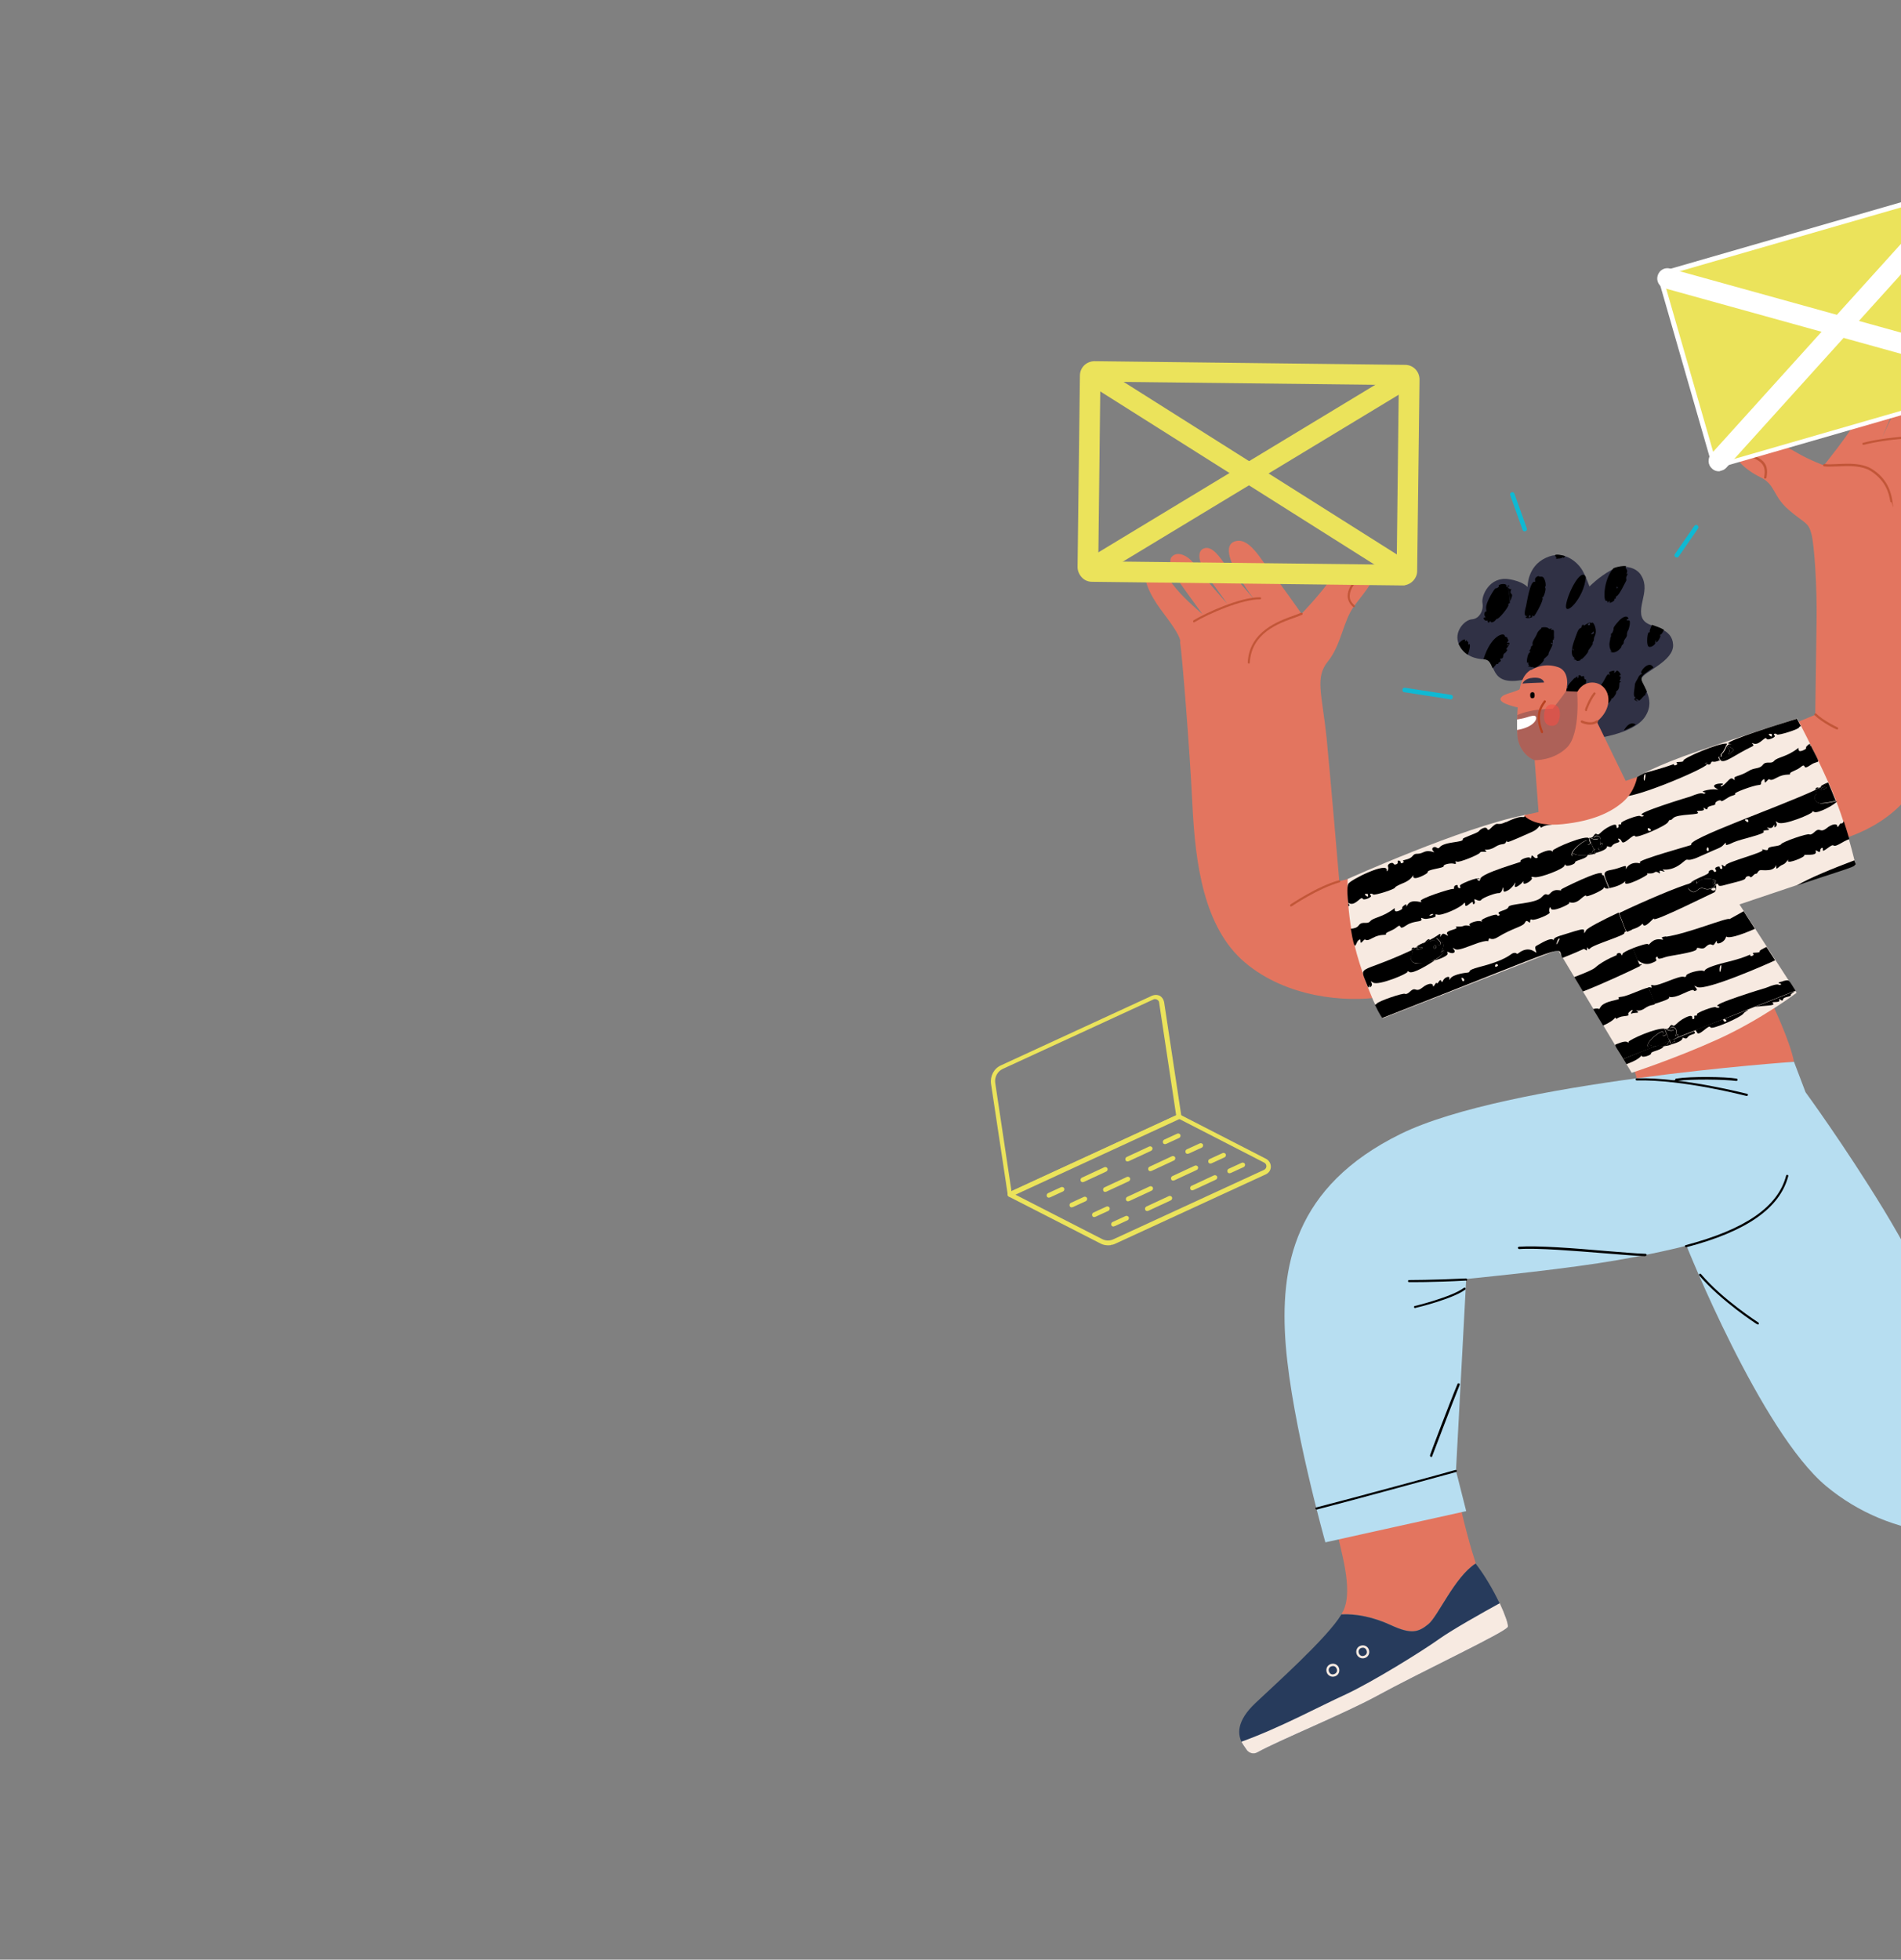 <svg xmlns="http://www.w3.org/2000/svg" id="Layer_1" data-name="Layer 1" viewBox="0 0 724.9 747.1"><rect x="0" y="0" width="724.9" height="747.1" fill="#808080" stroke="none"/><defs><style>      .cls-1 {        fill: #f7eae1;      }      .cls-1, .cls-2, .cls-3, .cls-4, .cls-5, .cls-6, .cls-7, .cls-8, .cls-9, .cls-10, .cls-11, .cls-12, .cls-13, .cls-14 {        stroke-width: 0px;      }      .cls-2 {        fill: #f44c44;      }      .cls-3 {        fill: #b84221;      }      .cls-4 {        fill: none;      }      .cls-5 {        fill: #303145;      }      .cls-6 {        fill: #c25638;      }      .cls-7 {        fill: #000;      }      .cls-8 {        fill: #0fb9d3;      }      .cls-9 {        fill: #273b5c;      }      .cls-15 {        opacity: .3;      }      .cls-16 {        opacity: .6;      }      .cls-10 {        fill: #b7def1;      }      .cls-11 {        fill: #ebe35b;      }      .cls-12 {        fill: #e3755f;      }      .cls-13 {        fill: #fff;      }      .cls-14 {        fill: #e3755f;      }    </style></defs><rect class="cls-4" x="2.4" y="0" width="722.5" height="747.1"></rect><g><g><path class="cls-12" d="M562.7,596c-7.9,5-14.3,20.1-18,23.1-3.8,3.1-6.5,4-14.3.4-6.7-3.1-13.4-4.4-18.9-4.1.3-.5.6-1,.8-1.4,3.8-8.3-1.1-23-2.9-31.8l47-9.8s3.2,14.2,6.2,23.1c0,.2.1.4.2.6Z"></path><path class="cls-9" d="M575,620.2c-.5,1.9-32.8,17-50,26.4-12.3,6.7-37.5,17-45.4,21.4-1.5.8-3.3.4-4.3-1l-1.1-1.6c-2.8-4.1-2.5-9.5,4.5-16.1,6.6-6.3,27.4-24.8,32.8-33.8,5.6-.3,12.2,1,18.9,4.1,7.8,3.6,10.5,2.7,14.3-.4,3.6-2.9,10-18,18-23.1,7.2,9.3,12.7,22.3,12.3,24.2Z"></path><path class="cls-1" d="M513.1,646c-10.1,4.6-25.2,12.8-39.7,18,.2.5.5.9.8,1.4l1.1,1.6c.9,1.4,2.8,1.9,4.3,1,7.9-4.4,33.1-14.7,45.4-21.4,17.2-9.4,49.5-24.5,50-26.4.2-.9-1-4.5-3.1-9-6.4,3.5-18.1,10.1-22.9,13.5-6.7,4.8-25.6,16.5-35.9,21.3Z"></path><path class="cls-1" d="M520,632.2c-1.3.2-2.6-.7-2.8-2.1s.7-2.6,2.1-2.8,2.6.7,2.8,2.1-.7,2.6-2.1,2.8ZM519.4,628.2c-.9.1-1.5.9-1.3,1.8s.9,1.5,1.8,1.3,1.5-.9,1.3-1.8-.9-1.5-1.8-1.3Z"></path><path class="cls-1" d="M508.6,639.2c-1.3.2-2.6-.7-2.8-2.1s.7-2.6,2.1-2.8,2.6.7,2.8,2.1-.7,2.6-2.1,2.8ZM508,635.2c-.9.1-1.5.9-1.3,1.8s.9,1.5,1.8,1.3,1.5-.9,1.3-1.8-.9-1.5-1.8-1.3Z"></path></g><g><path class="cls-12" d="M803.5,470.2c9,2.8,24.6-2.2,29.2-1.4,4.8.9,7.3,2.3,9.6,10.6,2,7.1,5.3,13,9.2,17-.6,0-1.1.2-1.6.3-8.8,2.5-16.8,15.8-22.3,22.9l-38-29.4s8.7-11.7,13.5-19.7c.1-.2.2-.4.3-.5Z"></path><path class="cls-9" d="M813.9,445.2c1.8-.9,34.3,13.8,52.6,20.9,13,5,37.3,17.5,45.7,20.6,1.6.6,2.5,2.3,2,3.9l-.5,1.9c-1.3,4.8-5.6,8.1-15.2,7.1-9.1-.9-36.7-4.7-47-3-3.9-4-7.2-9.9-9.2-17-2.3-8.3-4.8-9.7-9.6-10.6-4.6-.9-20.2,4.1-29.2,1.4,2.4-11.5,8.7-24.2,10.4-25Z"></path><path class="cls-1" d="M873.7,475.5c10.1,4.6,26.1,10.8,39.5,18.4.2-.5.4-1,.5-1.5l.5-1.9c.5-1.6-.4-3.3-2-3.9-8.4-3.1-32.7-15.6-45.7-20.6-18.3-7-50.8-21.7-52.6-20.9-.9.4-2.8,3.7-4.8,8.2,6.9,2.6,19.4,7.2,25.1,8.6,8,2,29.2,8.7,39.5,13.5Z"></path></g><path class="cls-12" d="M684.1,404.8c-1.6-8.3-8.6-22.7-8.6-22.7l-52.6,24.8,1.8,6.1,59.4-8.3Z"></path><g><path class="cls-12" d="M450,244.8c.8,5.2,3.6,39.7,4.7,62,1.1,22.2,4.2,46.8,20.1,60.2,15.9,13.4,38.4,15.2,51.8,13.1l-11.6-45.2-4.3,1s-3.1-36.7-4.8-54.2c-1.8-17.5-4.6-23.3.5-29.6,5.1-6.3,5.8-15.5,10-21.1,4.1-5.6,10.6-12.1,5.2-14.8-5.4-2.7-12,1.8-15.4,6.3-4.1,5.5-9.9,11.5-9.9,11.5,0,0-8.3-12-11.8-16.1-3.5-4.1-8.2-13.7-13.9-11.4-4.9,2,.4,11.3,2.8,15,2.4,3.8,4.9,7.1,4.9,7.1,0,0-8.4-9.7-10.7-12.8-2.3-3.1-5.3-8-8.6-6.7-3.3,1.3-1.2,7.2,2.4,12s6.6,9.1,6.6,9.1c0,0-10.1-11.3-12.2-14.6-2.1-3.3-6.5-5.9-8.9-3.4s2.6,9.5,5,12.8c2.4,3.4,6.6,9.1,6.6,9.1,0,0-6.4-5.3-10.1-9.8-3.7-4.5-5.9-8.4-10-6.9-4,1.5.4,9.8,4.1,14.8,3.7,5,7.1,9.4,7.6,12.2Z"></path><path class="cls-6" d="M476.2,253s0,0,0,0c-.2,0-.4-.2-.4-.5.6-11.8,11.8-15.8,17.8-17.9,1-.4,1.9-.7,2.5-1,.2,0,.5,0,.6.2s0,.5-.2.6c-.7.3-1.6.6-2.6,1-6.3,2.2-16.7,5.9-17.3,17.2,0,.2-.2.4-.4.4Z"></path><path class="cls-6" d="M455.4,237.3c-.2,0-.3,0-.4-.2-.1-.2,0-.5.1-.6,5-3,18-8.9,25.4-8.8.2,0,.4.2.4.4,0,.2-.2.4-.4.4-6.9-.1-19.7,5.5-25,8.7,0,0-.1,0-.2,0Z"></path><path class="cls-6" d="M492.4,345.6c-.2,0-.3,0-.4-.2-.1-.2,0-.5.1-.6.1,0,10.1-6.9,18.5-9.2.2,0,.5,0,.5.3,0,.2,0,.5-.3.5-8.2,2.3-18.1,9-18.2,9.1,0,0-.1,0-.2,0Z"></path></g><g><path class="cls-12" d="M661.9,172.2c-1,2.3,3.4,6.8,9.3,9.7,5.9,2.8,4.7,7.1,10.8,12.4,6.1,5.3,7.5,4.6,8.7,9.1,1.2,4.4,2.2,20.5,2,33.5l-.5,35.6-8,3.3,17,44.4s23.7-5.4,31.8-25.8c8.1-20.4,7.5-46.8,6.9-67.2-.6-20.4,0-33.4,1.5-35.9,1.4-2.5,5.6-10.4,9.5-17.2,4.1-7.1,13.4-23,8.4-25.2-5-2.3-9.2,5.3-11.2,8-2,2.7-7,8.5-7,8.5,0,0,4.9-8.2,7-12,2.1-3.8,4.1-7.4-.4-8.1-4.5-.7-7.7,4.9-11.2,10.5-3.6,5.6-7.2,10.6-7.2,10.6,0,0,4.8-10.9,7.1-15.1,2.3-4.2,1.8-8.3-2.5-8.4-4.3-.2-5.6,2.6-8.9,8.8-3.3,6.2-7.4,15.3-7.4,15.3,0,0,5.2-12.5,6.7-15,1.5-2.5.3-6-2.8-6.4-3.1-.3-7.5,4.5-12.1,12.5-4.6,7.9-13.9,19.3-13.9,19.3,0,0-5.3-1.9-10.1-4.7-4.7-2.9-13.6-6.7-18.6-5.5-5,1.3-4.6,4.1-5,5Z"></path><path class="cls-6" d="M721.3,191.5c-.2,0-.5-.1-.5-.4-.5-3.2-1.8-7.9-7.4-11.5-3.5-2.2-8.5-2-12.5-1.8-2.1,0-3.9.2-5.3,0-.2,0-.4-.3-.4-.5,0-.2.3-.4.5-.4,1.3.2,3.1.1,5.1,0,4.1-.2,9.3-.4,13,1.9,4.5,2.8,7,6.8,7.8,12.1s-.1.5-.4.5Z"></path><path class="cls-6" d="M741.7,168.2c0,0-.1,0-.2,0-7.4-2.3-22.9-.7-30.8,1.4-.2,0-.5,0-.5-.3s0-.5.3-.5c8-2.1,23.7-3.7,31.2-1.4.2,0,.4.3.3.5,0,.2-.2.3-.3.3Z"></path><path class="cls-6" d="M673.1,182.5s0,0-.1,0c-.2,0-.4-.3-.3-.5,1-5.4-1.4-6.4-8.4-9.3-.7-.3-1.4-.6-2.2-.9-.2,0-.3-.3-.2-.6,0-.2.3-.3.6-.2.8.3,1.5.6,2.2.9,7.1,2.9,10,4.1,8.9,10.2,0,.2-.2.3-.4.3Z"></path><path class="cls-6" d="M700.6,278.1c0,0-.2,0-.2,0-.2,0-5.4-2.5-8.4-5.4-.2-.2-.2-.4,0-.6.2-.2.4-.2.6,0,2.9,2.8,8.1,5.2,8.1,5.2.2,0,.3.4.2.6,0,.1-.2.2-.3.3Z"></path></g><path class="cls-1" d="M581.1,310.8c-23.2,4.5-67.2,24.3-67.2,24.3,0,0-.9,15.1,4.5,32,5.4,17,8.9,21.1,8.9,21.1l66.8-26.1,28.1,46.9s16.6-5.4,32.9-12.8c16.3-7.4,30-17.7,30-17.7l-21.8-33.7,44.3-14.9s-3.5-16.2-9.9-30.5c-6.4-14.3-12.4-25.5-12.4-25.5,0,0-21.4,6.8-37.9,12.5-16.6,5.7-23,9.7-23,9.7l-21.6,12.7-21.7,1.9Z"></path><g><path class="cls-7" d="M679.9,374.1c-1.8.4-2.1.6-1.3.8.7.2.8.4.4.5-1.2.5,0-1.1-5.6,1.2-.1,0-21.2,6.4-18.3,7,1.5.3-.2.9-.8.4-.7-.5-7.5,2.1-7.2,2.7.1.3,0,.6-.5.5-1.1-.2,0,1-.8,1.3-1.2.5.8-2.4-3-.6-3.7,1.8-4,3.7-5,3-1-.7-1.2,1.6-2.3,1.3-.1,0-.2,0-.3,0,.1,0,.2,0,.3.1,1.9,1.2,3.8,0,2.1.2-1.8.2-.4-1.7,1-.7,1.6,1.1-.3,4.1.7,2.8.7-.9.9.3.3.9,66.9-26.5,37.2-14.7,45.1-17.8-2.9-4.5-2.2-4.2-4.7-3.7Z"></path><path class="cls-7" d="M637,396.6c-.1,0-.2,0-.4.1h.4Z"></path><path class="cls-7" d="M671,362.7c.3.8-3.4.2-2.5.9.8.6-1.2,1.3-1.1.6.1-.8-.2.5-9.4,2.7-10.9,2.7-6.8,3.7-8.6,3.2-1.4-.4-6.2.9-6.4,1.8,0,.5-.4.7-.9.5-1.9-.6-9.9,3.8-11.8,3.2-.7-.2-.8,0-.6.5.4.9-.2.1-1.2.3l2.5,6.3c2.8-.9,5.8-1.8,5.5-2.5-.4-.9-.2,1.2,5.3-1.4,5.8-2.7,3.2-.5,4.8-1.1.6-.2.6-.6,0-1.2-.7-.8-.7-.8.6-.2,3.4,1.5,27.3-9,29.7-10.2l-3.3-5.1c-1.6.8-2.8,1.4-2.6,1.7ZM656.3,369.2c-.5,3.5-1-.9,0-1.3.1,0,.1,1.2,0,1.3Z"></path><path class="cls-7" d="M635.2,392.3c-.4-.1-.3-.1-.2.3,0-.1,0-.2.2-.3Z"></path><path class="cls-7" d="M635,392.6c2,5,.8,4.5,4.5,3,.7-.6.4-1.8-.3-.9-1,1.3.9-1.8-.7-2.8-1.4-.9-2.8,1-1,.7,1.8-.2-.2,1.1-2.1-.2-.2-.2-.4-.2-.5.1Z"></path><path class="cls-7" d="M659.3,287c-.6,1,.6.4,1.3-.7,1.3-.5-1.4-1.8-2.2-2-.3.6,1.8,1.2.9,2.7Z"></path><path class="cls-7" d="M658.9,283.4c2.9.5,4.4,3.4-2.9,6.4,1.6,1.5,5.2-1.9,12.3-5.3.4-.2.4-.5,0-.9-.5-.4-.4-.4.5-.1,2.3.7,4.3-3.2,4.9-1.8.3.7,3.8-.7,3-1.3-.8-.6.3-1,.9-.4.5.5,8.7-2.1,8.4-2.7,0,0,.2-.3.7-.5-.9-1.8-1.5-2.8-1.5-2.8-8.3,2.6-25.3,7.9-26.3,9.4ZM675.6,280.1c.3.7,0,1-.8.3-1.2-1,1.5-.6.8-.3Z"></path><path class="cls-7" d="M689.4,284.1c-1.6,1.1.4,1-1.9,2-2.5,1-1.3-1.3-1.8-.9-4.5,3.5-7.9,3.4-9.2,4.9-1.2,1.4-3-.2-4.3,1.5-1.3,1.7-3.2.9-5.5,2.4-3.4,2.1-5.8,1.8-5.3,2.9.2.6.1.6-.5.1-.7-.5-1.1-.3-2.5,1.2-2.3,2.5-2.7,1.4-1.9,1.1,2.7-1.1-5.5-.7-2,1.3,1.8,1.1.2-.2-3.5.6-1.8.4-2.1.6-1.3.8.7.2.8.4.4.5-1.2.5,0-1.1-5.6,1.2-.1,0-21.2,6.4-18.3,7,1.5.3-.2.9-.8.4-.7-.5-7.5,2.1-7.2,2.7.1.3,0,.6-.5.5-1.1-.2,0,1-.8,1.3-1.2.5.8-2.4-3-.6-3.7,1.8-4,3.7-5,3-1-.7-1.2,1.6-2.3,1.3-.1,0-.2,0-.3,0,.1,0,.2,0,.3.1,1.9,1.2,3.8,0,2.1.2-1.8.2-.4-1.7,1-.7,1.6,1.1-.3,4.1.7,2.8.9-1.1,1,1-.4,1.3-.7.2-.8.4-.3.8.9.7-.2-.5-1.3,1.4,6.7-1.8,3.1-3.1,5.1-2.4,1.5.5.7-.8,2.9-1.4,1.1-.3,1.4-.6.9-1.1-.9-.9.6-.8,1.1.5.7,1.8,4.6-3.3,5.1-2,.4,1,11.8-3.9,12.6-5.4.3-.6.7-1,.8-.8,0,.2.5,0,1-.6,1.6-1.9,11.2-1.1,9.4-2.4-1.2-.9,2.9,0,2.4-1.2-.2-.5,0-.6.5-.1.5.4.9.3.9-.2.2-1.1,3.3-.9,3-1.7-.3-.7,1.9-1.7,2.2-1.1.3.7,2.4-1.5,4.4-2,.8-.2,1.2-.5.9-.7-.5-.4,6.8-3.1,8.9-3.3,1.8-.1.4-.8,1.6-1.9.6-.5.8-.5.8.3,0,.8.2.8.9,0,1.5-1.7.2.8,3.7-1.2,3.2-1.8,5.4-.8,5.1-1.5-.3-.7,2.5-1.2,4.1-2.6.8-.7,1.2-.7,1.4-.2.2.6.8.5,2.4-.6,3.3-2.3,4.2,1.1,0-7.4-.4.6-.2-.2-.2-.4-.2-.3-.6,0-.9.2ZM628.4,316.4c-.5-1.3,1-.4.9-.3.8.6-.6,1.1-.9.3Z"></path><path class="cls-7" d="M608.3,324.9c.3-1.1,0-1.2-.5-.9.5,1.3.4,1.1.5.9Z"></path><path class="cls-7" d="M692.3,301c.5-.2.9-.4,1.3-.6-.5-.4-1.4-.1-1.3.6Z"></path><path class="cls-7" d="M694.3,300.1c2.4-1.2,2.9-1.7,2.8-1.8-1.7.7-2.9,1.2-2.8,1.8Z"></path><path class="cls-7" d="M702.1,314c-.3-.8-1.4,2.3-1.5.9-.1-1.1-2.2-.7-4,.8-2.8,2.2-2.4-.7-4.8,1.6-.7.7-1.5,1-1.8.8-.7-.5-10.2,2.8-10.8,3.7-.7,1.1-5,.6-5,1.9,0,1.1-3.1-.5-2.1.3,1.1.9-13.8,4.6-14.1,5.9,0,.5-.4.5-.9.1-.6-.5-.7-.4-.4.4.5,1.4-1.1.9-.9.2.1-.6-2.4,0-1.6.9.7.9-.5,1.3-.8.5-.3-.8-2-.1-1.8.5.3.9-4.8,2.2-6.9,4,1.6-.5,2.5-.6,2.4-.2-.1.6,0,.6.5,0,1.3-1.9,5.9-1.2,6.5-.7.3.2.4.9.4,1.6.4-.3.6-.4.7,0,.2,1.2,2.1.2,7.1-1,4.9-1.2,2.4-1.5,4-2.1,1.4-.5.8,1.2,2.2-.3,1.3-1.4,1,0,1.8-1.3.8-1.3,1.2-.5,4.3-.8,3.3-.4,2.7-3.5,2.7-1.4,0,1.9.7,0,2.6-.7,1.4-.5,2.2-2.8,1.9-1.4-.2,1.3,6.8-1.6,6.2-2.1-.7-.6,5.1.5,4.4-1.5-.2-.5,0-.5.7-.1.7.5.9.4,1-.2,0-1.1,1.2-1.5,1-.5-.4,1.9,3.2-2.1,4-1.5,1,.8,3.6-1.6,6.1-2.4-.6-2.1-1.3-4.3-2.1-6.8-.3.5-.7,1.1-.8.7Z"></path><path class="cls-7" d="M653.9,336.4c.1,0-.5-1.2-.9.3-.2.9,1.1.5.9-.3Z"></path><path class="cls-7" d="M707.1,328c-8.7,3.3-16.6,6.5-22,9.6,25.9-8.7,22.7-6.8,22-9.6Z"></path><path class="cls-7" d="M651.1,291.3c1.1-1.2-2.1-.5,0,0h0Z"></path><path class="cls-7" d="M607.7,307.4c-.4-.9-.2,1.2,5.3-1.4,5.8-2.7,3.2-.5,4.8-1.1.6-.2.6-.6,0-1.2-.7-.8-.7-.8.6-.2,3.4,1.5,30.5-9.8,32.6-12.1-2.1-.5,1.1-1.2,0,0,2,.5.9-1.4,2.4-1,.4.1,1.4-.1,2.5-.6-.2-.2-.3-.4-.5-.7-.4-1.1,1.2-.2.8-1.1-.3-.7.3,0,1.9-3.4-.2-.2-.2-.3,0-.2.2-.3.4-.7.5-.9-3-.5-17.1,5.7-16.7,6.5.3.8-3.4.2-2.5.9.8.6-1.2,1.3-1.1.6.1-.6,1-.1-11.2,3.2-2.6,1.3-.5.1-24.7,14.4-1.1,0-.9-.2-.5,1,2.8-.9,5.8-1.8,5.5-2.5ZM627.4,295c.1,0,.1,1.2,0,1.3-.5,3.5-1-.9,0-1.3Z"></path><path class="cls-7" d="M658.4,284.3c.8.2,3.5,1.5,2.2,2-.7,1-1.9,1.7-1.3.7.5-.8.2-1.5-.9-2.4,0,0,0,0-.2.4-1.1,2.6-2,2.3-1.7,3,.4.9-1.3,0-.8,1.1.1.3.3.5.5.7,9.5-3.8,3.5-7.8,2.4-5.4Z"></path><path class="cls-7" d="M608.4,325.3h0Z"></path><path class="cls-7" d="M606.3,319.5c-.4-.1-.3-.1-.2.3,0-.1,0-.2.2-.3Z"></path><path class="cls-7" d="M607.8,323.9c1-.8.2,1.5.6,1.4,1.1-1.8,2.2-.7,1.3-1.4-.5-.4-.4-.6.3-.8,1.4-.3,1.3-2.4.4-1.3-1,1.3.9-1.8-.7-2.8-1.4-.9-2.8,1-1,.7,1.8-.2-.2,1.1-2.1-.2-1.1-.7,0,1.5,1.2,4.3Z"></path><path class="cls-7" d="M693.8,300.7c.3.9,3.7-.3,2.3-.6-1.3-.3-1.5,1-1.8.1,0-.2.2-.2-.7.2,0,0,.1.2.2.3Z"></path><path class="cls-7" d="M693.9,306.2c-1.6-.2-2.5-2.2-1.5-3.1.8-.7,0-1.6,0-2-13.8,6.5-49.9,19-47.4,21,.1.1-20.8,5.8-19.7,6.7.3.3.3.4-.1.3-4.8-1-5.7,3.9-5.2,1.6.3-1.4-1.8.3-5.9,1-3.4.6-2.4,1.9-.4,6.9,6.3-1.3,6.2-3.6,6-2.2-.4,2.1,8.9-2.8,8.5-3.1-.9-.7,1.6.1,2.7-.7,1.1-.9,2.5,1.3,2-.1-.2-.6,0-.7,1-.4,1,.3,1.1.3.5-.2-1.6-1.3,2.2,1.4,7.6-3.4,2.3-2,.1.9,7.1-2.4,6-2.8,7-2.7,8.2-4.1.7-.8.9-.9.8-.2-.1.6.7.4,3-.7,2.6-1.2,12.5-3.2,11.4-4.1-.3-.2.1-.4,1-.5,1.2,0,1.3-.2.7-.7-1.4-1.1,1.2.8,2-.8.4-.8.5-.8.4-.1,0,.6.1.6.6.2,1.2-1.1-1.3-2.8.8-1.5,2.1,1.3,13.4-3.5,13.1-4.1-.1-.3.2-.3.6,0,1.3,1,9-3.3,8.7-4.1-2.6.6-5.2,1-6.2.9ZM650.8,323.7c.3-1.5.9,0,.7,0,.4,1.1-.9.9-.7,0ZM666.6,312.7c.3.7,0,1-.9.3-1.2-1,1.5-.6.9-.3Z"></path><path class="cls-7" d="M694.3,300.2c.3.9.5-.4,1.8-.1,1.3.3-2,1.5-2.3.6-.1-.4-.1-.3-1.5.4,0,.4.8,1.3,0,2-1,.9-.1,2.9,1.5,3.1,1,.1,3.6-.3,6.2-.9-1.1-2.8-1.9-4.7-2.9-7-1.4,1.2-3,1.6-2.8,1.9Z"></path><path class="cls-7" d="M622.2,354.4c4.4-1.3,4-2.9,4.3-2,.7,2,4.5-3.2,4.2-2.1-.4,1.5,22.8-10.1,23-10.1.5-.2.8-1.6.7-2.8-.8.7-2.4,2.3-4.6,1.4-2.2-.9-3,2.1-4.6,1.2-2.1-1.2-1.7-2.3-.5-3.3-5.2,1.5-17.7,6.8-27.3,11.4,3.5,8.8,2.1,7.3,4.9,6.4ZM653.1,338.6c.7-.3,1.1-.1,1,0,.6,1.7-2.9.7-1,0Z"></path><path class="cls-7" d="M645.2,339.9c1.6.9,2.4-2.1,4.6-1.2,2.6,1.1,5.9-1.7,4.2-3.1-.6-.5-5.2-1.3-6.5.7-.5.7-.6.7-.5,0,.2-1-6.2.9-1.9,3.5ZM653.1,336.7c.3-1.5,1-.4.9-.3.3.8-1.1,1.2-.9.3Z"></path><path class="cls-7" d="M626,367.9c0-.4,0-.5-.3-.3-.5.6-1.2-1.5-.4.6.4-.2.6-.3.6-.4Z"></path><path class="cls-7" d="M635.3,357c-1.6.2-1.9.4-1.4.8.5.4.4.5-.2.4-3.9-.8-4.9,2.7-5.2,1.8-.2-.5-3.2.5-5.9,1.5l1.8,4.5c.3.1,2.3,2.3,5.3,1.2,3.5-1.3,1-1.3,1.9-2.3.2-.3.5-.2.6.2,0,.6.9.5,2.8-.2,1.6-.6,12-1.8,12-3.1,0-1.2,2,.6,3.3-.7,2.7-2.6,2.5.6,3.8-1.7.4-.7.7-.9.6-.3-.2,1.3,2.5.2,3.2-1.2,1.2-2.6-2.4,2.2,11.3-3.8l-4.3-6.7c-3.1,1.7-5.3,3-5.4,3-.7-.8-15.8,5.5-24.1,6.7Z"></path><path class="cls-7" d="M637.1,397.8c0-.3.3-1.1,0-1.2-.5.2-.4,0,0,1.2Z"></path><path class="cls-7" d="M676.1,382.5c-1.2-.9,2.9,0,2.4-1.2-.2-.5,0-.6.5-.1.5.4.9.3.9-.2.2-1.1,3.3-.9,3-1.7-.4-.9,9.1-4.4-13.7,4.6,3.3-.6,8.2-.4,6.9-1.4Z"></path><path class="cls-7" d="M638.5,396.8c.9.7-.2-.5-1.3,1.4,6.7-1.8,3.1-3.1,5.1-2.4,1.5.5.7-.8,2.9-1.4,1.1-.3,1.4-.6.9-1.1-.2-.2.6-.4-6.6,2.4-.6.6-2,.4-1,1.2Z"></path><path class="cls-7" d="M652.3,391.7c.4,1,11.8-3.9,12.6-5.4.5-.9,6.8-3.4-7.5,2.2.3,0,.8.3.7.3.8.6-.6,1.1-.9.3-.1-.3-.1-.5,0-.6-12.9,5.1-10.6,3.7-10.1,5.1.7,1.8,4.6-3.3,5.1-2Z"></path><path class="cls-7" d="M637.2,398.2h0Z"></path><path class="cls-7" d="M637.2,398.2c1.1-1.9,2.2-.7,1.3-1.4-.5-.4-.4-.6.3-.8.2,0,2.2-1-1.9.6.5,0-.2,1.6.2,1.6Z"></path><path class="cls-7" d="M636.6,396.8h0Z"></path><path class="cls-7" d="M616.1,388.1c.3.9.4-.4,3.2-.7,3.1-.3.7-.5,2-1.6,1.1-1,1.6-1.1.9,0-.4.5-.3.8,0,.6,1.3-.5,3.3,0,2.1-.9-1.2-1,.4.7,2.9-1.1,4.3-3,5.2,1.5,1.4-7.9-2.3.4-8,3.3-10.2,3.5-1.1.1-1.5.3-1.1.6.9.7-5.7.8-7.1,3.5-.7,1.3.1-.1-2.7.6l3.8,6.3c5.4-2.4,4.4-3.8,4.9-2.7Z"></path><path class="cls-7" d="M630,398.7c-1-.5-1.4-.5-1.4,0,0,.5-.1.6-.3.2-.9-1.8,6.8-7.7,5.9-4.9-.5,1.8,1.5.4,1.2,0-.6-1.1-.3-1.1-.6-1.8-3.2-.5-13.6,4.2-13.8,5-.3,1.5.7-1.2-3.6.5-2.2.9-2.1-.2,1.6,6,15.2-6,12.1-4.5,11-5.1Z"></path><path class="cls-7" d="M636.6,396.8c-2.6-6.6-1.6-3.3-1.2-2.7.3.4-1.8,1.8-1.2,0,.9-2.8-6.8,3.1-5.9,4.9.2.4.3.3.3-.2,0-.6.4-.6,1.4,0,1.5.8,5.4-1.8,6.7-1.9Z"></path><path class="cls-7" d="M607.8,323.9c-.2.2-.4.5-.5.9-.2,1-1.7.6-1.8,1.2,3.3-.5,2.9-.5,2.3-2Z"></path><path class="cls-7" d="M514.2,344.6c-.2-.1-.2-.3,0,.9.5-.3.5-.6,0-.9Z"></path><path class="cls-7" d="M574.2,313.4c-4,1.9-2.5-.9-6,2.6-.5.5-.9.5-1.1,0-.3-.9-2.2-.3-3.2.9-.6.8-6.4,2.5-6.1,3,.6,1.4-7.1.8-8.9,3.2-.2.3-.6.4-1,.1-1-.8-2.3.2-1.5,1.1,1.5,1.6-.9-.7-3.6.6-2.5,1.2-2.9-.1-4.2,1.5-1.3,1.6-4.2,1.3-3.5,1.9.7.5-1.1,1.2-1,.5,0-.8-1.4-1-1.1-.2.3.8-1.3,1.4-1.6.7-.3-.8-2.5,0-2.1,1.1.4,1.1-.6,2.4-.5,1.4.5-3.5-14.1,3.7-14.7,5.2-.6,1.4-.2,5.8,0,7.3.1,0,.4,0,.7.2,2.3.7,4.3-3.2,4.9-1.8.3.7,3.8-.7,3-1.3-.8-.6.3-1,.9-.4.5.5,8.7-2.1,8.4-2.7,0-.2,1.3-.9,3-1.6,4.5-1.8,3.8-4.2,3.9-2.5.1,1.8,5.6-1.2,5.5-1.6-.5-1.2,6.4-1.6,6.1-2.4-.3-.6,2.7-1.3,4-.9.6.2.8,0,.6-.5-.2-.5,0-.6.4-.3.7.5,8.4-2.6,8.8-3.4.4-.9,3.4.2,2.2-.8-1.1-.9.8.4,3.6-1.4,2.7-1.7,3.5-.5,4.2-1.9.3-.5.5-.7.4-.3-.1.7.6.4,9.6-3.6,2.9-1.3,2.6-3,3.1-1.9.3.9.4-.4,3.2-.7,3.1-.3.7-.5,2-1.6,1.1-1,1.6-1.1.9,0-.4.5-.3.8,0,.6,1.3-.5,3.3,0,2.1-.9-1.2-1,.4.7,2.9-1.1.7-.5,2.3-1.1,3.9-1.6-.5-1.3,2.5-1.1-20.7.9-1.4,1.9.2-1-7.3,2.6ZM521.6,341.1c.3.7,0,1-.8.3-1.2-1,1.5-.6.8-.3Z"></path><path class="cls-7" d="M518,358.5c.6-.5.8-.5.8.3,0,.8.2.8.9,0,1.5-1.7.2.8,3.7-1.2,3.2-1.8,5.4-.8,5.1-1.5-.3-.7,2.5-1.2,4.1-2.6.8-.7,1.2-.7,1.4-.2.2.6.8.5,2.4-.6,2.9-1.9,6.2-1,5.6-2.4-.4-.9.6.2,2,0,2.9-.4,3.7-.8,3.4-1.3-.2-.4,0-.5.8-.3,1.5.5,8.7-2.6,10-4.3.3-.4.5-.3.5.4,0,2,3.1-2.1,2.9-.6-.1.9,1.2.5.7-.7-.7-1.8,1.7.8,2.6-.5.6-.8,5.6-2.7,6.7-2.5.4,0,1-.5,1.2-1.2.4-1.3.4-1.3.5-.2,0,1,.3,1.1,1.6.4,2.5-1.3,3.5-4.6,2.8-2.2-.6,2.1,2.4-.3,2.8-.9.4-.5.5-.5.4,0-.3,1.6,4.2-1,3.1-1.9-.3-.2.2-.3,1.1-.1,2,.4,11.2-3.1,11.5-4.4.1-.5.3-.6.4-.2.3.8,3.8-.4,3.6-1-.3-.8,4.7-1.3,4.8-2.9-5,.8-5.8-1.3-5.8,0,0,.5-.1.6-.3.2-.9-1.8,6.8-7.7,5.9-4.9-.5,1.8,1.5.4,1.2,0-.4-.6-.5-1.1-.4-1.5-.7-1.8-13.7,3.7-13.9,4.6-.3,1.5.7-1.2-3.6.5-4.1,1.6-1.2,1.8-2.4,2.3-1.2.5-1.9-2.1-2.2-.3-.1.6-.3.7-.4.3-.3-.8-4.5.7-3.6,1.4.2.2-14.8,4.3-15.4,6.5-.2.9-.4,1-1,.5-.5-.4-.5-.5.2-.4,1,.2,1-1.1-3.8.8-2.7,1.1-3.5,1.6-3.1,2.1.2.4.1.6-.3.6-1.2-.2,0-1.6-1.4-1.1-1.3.5,0,1.6-1.2,1.4-.7-.1-13.2,3.8-12.1,4.7,1.5,1.2-3.5-1.5-5.1,1.4-.4.7-.5.8-.4.2,0-.5-.2-.6-.9,0-1.6,1.1.4,1-1.9,2-2.5,1-1.3-1.3-1.8-.9-4.5,3.5-7.9,3.4-9.2,4.9-1.2,1.4-3-.2-4.3,1.5-.8,1.1-1.8,1.2-3.1,1.4,1.7,10.1,1.7,5.5,2.8,4.5ZM545.6,348.6c.9-.4,1,0,.9,0-.3.6-2.4.7-.9,0Z"></path><path class="cls-7" d="M608.1,325.4c-.1.5,0,.4.3,0,0,0-.2,0-.3,0Z"></path><path class="cls-7" d="M608.2,325c-.1.5-.2.4.1.4v-.4Z"></path><path class="cls-7" d="M607.3,324.8c0-.4.3-.7.5-.9-2.6-6.6-1.6-3.3-1.2-2.7.3.4-1.8,1.8-1.2,0,.9-2.8-6.8,3.1-5.9,4.9.2.4.3.3.3-.2,0-1.4.6.9,5.8,0,0-.6,1.6-.1,1.8-1.2Z"></path><path class="cls-7" d="M547.6,360.8c.1,0-.6-1.2-.9.3-.2.9,1.1.5.9-.3Z"></path><path class="cls-7" d="M543.3,359.2c-5.3,2.3-2.6,2.4-.2.1,0,0,0,0,.2-.1Z"></path><path class="cls-7" d="M610.9,333.1c-.3-1.8-15.6,5.8-15.6,6,.4,1.1-2-.9-4.1,1.4-1.5,1.7-1.1-.9-3.3,1.5-2.4,2.7-12.5,2.4-12.7,3.8-.3,1.3-4.8,1.6-3.6,2.6.8.6-.6,1-.8.4-.2-.6-6.7,1.7-5.8,2.3.3.3.2.3-.4.1-1.4-.4-5,.9-4.2,1.5,1,.8-1.1-.3-2.3.3-1.3.6-3.6-.1-2.8.5,1.1.9-4.6,1.1-3.4,2.7.5.7.4.7-.6.1-.9-.5-1.3-.4-1.7.3-.4.7-.5.8-.3,0,.1-.7-.2-.7-1.1,0-2.3,1.6-3,1.5-3.1,2,0,.4.1.5.5.2.9-.7,2.8.1,2.6,1.1,0,.4.3.6.7.4,2-.7-3.3-3.8-.3-2.3,4.4,2.2-.8,6.5,1.1,4.9,2.4-1.9,0,1.8-2.1,2.8-2.6,1.3,4.9-1,4.4-2.2-.3-.7-.1-.8.6-.4,1.5.7,2.7,0,1.8-1.1-.6-.8-.6-.8.4-.2.8.5,2.2.2,6.6-1.5,7.4-2.9,5.9-.6,6.2-1.9.4-1.7.5.7,3.5-1.1,5.7-3.5,9.5-4,10.3-5.4.5-.9.7-1,1.4-.5.6.5.7.4.7-.3,0-.6.2-.7.7-.5.9.5,7.4-2.2,6.7-2.8-.4-.3,0-3,.5-1.4.6,1.5,7.2-1.7,7-2.1-.4-1.1,1.3,1.2,4.5-1.7,1.1-1,2-1.5,1.9-1.1-.2.9,6.4-2,6.7-2.9.3-1,0,.5,2,.1l-2-5c-.2,0-.6,0-.7-.5Z"></path><path class="cls-7" d="M538.3,362c.5-.2.9-.4,1.3-.6-.5-.4-1.4-.1-1.3.6Z"></path><path class="cls-7" d="M604.5,362c.6.5.7.4.7-.3,0-.7,0-.7.3-.2.2.4.6.5.8.1,1.2-1.5,14.2-5.2,13.1-6-.1-.1.1-.3.6-.5l-2.8-7.2c-6.6,3.1-11.9,5.9-12.4,6.8-.7,1.3-.8,1.3-.7.3,0-.9-.5-.9-3.6,0-4.9,1.6-7.7,2.1-8,3.1-.5,1.5,1.1-2-5.4,1.8-1.5.9-2,.7-1.5,2.3,1.1,3.2-1.4-2.8-6.6,1.2-.8.7-.5-.5-2.1,0-.9.3-2.4,2.6-12.6,5.2-5.8,1.5-2.9,1.9-4.7,2.2-.2,0-5.3.5-6.5,2.2-.5.7-.6.7-.4,0,.2-1.1-1.8-.5-2.4.8-.3.7-.5.8-.7.2-.5-1.3-1.4,1.6-1.7.8-.3-.8-1.4,2.3-1.5.9-.1-1.1-2.2-.7-4,.8-2.8,2.2-2.4-.7-4.8,1.6-.7.7-1.5,1-1.8.8-.7-.5-10.2,2.8-10.8,3.7-.1.2-.4.3-.7.5,1.8,3.8,2.8,5,2.8,5,76.6-29.9,66-27.4,68.7-22.9,9.4-3.7,7.9-3.7,8.6-3.2ZM557.5,373.6c-.6-1.6.7-.5.6-.5.7.6-.2,1.6-.6.5ZM570.1,368.2c.2-1.2,1.2-.4,1-.4.6.5-1.2,1.2-1,.4ZM594.7,358c0,.2-1.8,3.6-1,1.2.7-2.1,1.1-1.2,1-1.2Z"></path><path class="cls-7" d="M622.7,361.5c-2.1.8-3.9,1.7-4,2.2-.1.6-.3.7-.5.1-.4-1-2.2-.2-1.6.3.8-.3-5,1.8-8.2,4.7-1,.9-3.9,2.1-8.1,3.7l3.3,5.5c6.8-2.6,18.9-8.2,21.8-9.7-4.7-11.8-1.5-3.9-2.7-6.7Z"></path><path class="cls-7" d="M539.7,361.7c.3.9,3.7-.3,2.3-.6-1.3-.3-1.5,1-1.8.1,0-.2.2-.2-.7.2,0,0,.1.2.2.3Z"></path><path class="cls-7" d="M543.3,359.2c.6-.2,1.2-.5,1.8-.8,0-1-1.3.3-1.8.8Z"></path><path class="cls-7" d="M522.2,375.9c0,.6.1.6.6.2,1.2-1.1-1.3-2.8.8-1.5,2.1,1.3,13.4-3.5,13.1-4.1-.1-.3.2-.3.6,0,1.4,1.1,7.9-3.1,9.9-4.4-2.9.8-6.2,1.3-7.3,1.2-1.6-.2-2.5-2.2-1.5-3.1.8-.7,0-1.6,0-2-21.2,9.9-20.2,4.9-16.7,14.3.4-.4.8-1.7.6-.4Z"></path><path class="cls-7" d="M549.8,362.8c-1.9,1.6,3.2-2.6-1.1-4.9-3-1.5,2.3,1.6.3,2.3-.5.2-.8,0-.7-.4.2-1-1.8-1.8-2.6-1.1-.6.5-.5,0-.5-.4-1.7.8-4.9,2.7-4.9,2.9.3.9.5-.4,1.8-.1,1.3.3-2,1.5-2.3.6-.1-.4-.1-.3-1.5.4,0,.4.8,1.3,0,2-1,.9-.1,2.9,1.5,3.1,8.4,1.2,13.2-6.9,10-4.3ZM546.7,361.1c.3-1.5,1-.4.9-.3.3.8-1,1.3-.9.3Z"></path><path class="cls-7" d="M636.6,396.8c-.2.2-.4.5-.5.9-.2,1-1.7.6-1.8,1.2,3.3-.5,2.9-.5,2.3-2Z"></path><path class="cls-7" d="M626,402.6c.3.8,3.8-.4,3.6-1-.3-.8,4.7-1.3,4.8-2.9-6.2,1,1.9-1.9-15.4,5l1.2,2c7.1-2.6,5.4-4.1,5.8-3.1Z"></path><path class="cls-7" d="M636.9,398.2c-.1.5,0,.4.3,0,0,0-.2,0-.3,0Z"></path><path class="cls-7" d="M636.1,397.6c.2-1,2.6-1.7-5.1,1.4,1.3.1,4.9,0,5.1-1.4Z"></path><path class="cls-7" d="M637.1,397.8c-.1.5-.2.4.1.4v-.4Z"></path></g><g><path class="cls-5" d="M581.1,259.1c-14.1,2.9-10-7.5-15-7.7-3.5-.2-7.6-1.2-9.8-5.8-2.1-4.6,2.1-9.3,5-9.5,2.9-.2,4.5-3.5,4-6.2-.5-2.8,2.7-10.2,10-9.1,5.4.8,7.2,3,7.2,3,0,0-.2-7.8,6.9-11.1,7.1-3.4,12.1,1.9,13.6,4.1s3.1,6.8,3.1,6.8c0,0,3.6-3.7,8.2-6.2,4.6-2.5,9.8-1.2,11.6,2.1,1.9,3.2,1.2,6.2.4,9.8-.8,3.6-1,6.5,1.6,8.2,2.6,1.8,9.8,2,10.1,8.3.3,6.3-11.2,10.3-12,12.8-.8,2.6,5.9,7.3,1.4,14.5-4.5,7.2-21.2,8.7-21.2,8.7l-25.1-22.5Z"></path><g><path class="cls-7" d="M597.2,230.5c-.8,5.2,7-2.6,7.5-10.5-1.7-3.9-6.8,5.9-7.5,10.5Z"></path><path class="cls-7" d="M593.7,213c1.6-.1,2.1-.2,2-.5,0-.6.5,1,1.1-.5-1.2-.4-4.5-1-3.7,0,.8.9,0,1.1.5,1.1Z"></path><path class="cls-7" d="M582,235c-1.2,1.1,2.8.6,2.3,0-.3-.3.4-.5.5,0s3.9-6,3.4-7c-.2-.3-.2-.4,0-.3.4.3,1.4-2.9,1.1-3.5-.2-.4-.1-.6,0-.6s.2-.5,0-1.7c-.8-3.1-1.8-1.6-2.5-2.2-.2-.2-.8.2-.8.2-1.4.9,0,2.1-.9,1.9-1.7-.3-3,8.7-3.2,9.4-1.6,5.5,1.4,2.8.2,3.9ZM583,235c.2-.9.9,0,.6,0-.2.5-.7.5-.6,0Z"></path><path class="cls-7" d="M612.6,229.1c.1-.1.3,0,.4.4.2.8.2-.3.6-.3s.2,0,.2.3c-.4.9,2.2-.5,1.8-.9-.1-.2,0-.3.2-.3.6,0,.2-.9.6-1,1-.2,3.4-5.4,3.5-5.5.7-1-.3-1.2.6-2.6.3-.4.3-.6,0-.4-.3.2-.3.2-.2-.2.7-1.7-.9-1.9-.3-2.5.7-.6-2.7-.3-4.7.5-4.2,4.7-3.9,13.4-2.7,12.4ZM616.8,223.8c.3.4-.3.8-.3.2s.4-.2.3-.2Z"></path><path class="cls-7" d="M576.3,226.3c-.9-.4.6-2.3-.4-1.7-.7.4-1.2-3.5,0,4.5.4-.9,1.1-2.4.4-2.7Z"></path><path class="cls-7" d="M575,223.2v.4c.8.1.7-.5,0-.4Z"></path><path class="cls-7" d="M628.8,241.1c-.6-.3-1,4-.4,5.1.7,1.3,3.1-.7,2.8-1.1-.2-.3.4-1.6.3-.7-.3,1.7,2-1.5,1.6-2.1-.5-.8.2.7,1.4-2.2-1.5-.9-3.2-1.4-4.6-1.9-.2.8-1,2.1-.8,2.6,0,.2,0,.3-.2.3Z"></path><path class="cls-7" d="M617.6,247.5c1.2-1.2.3-1,1.1-1.7.9-.8,0-.9,1.1-2.4.4-.5.6-1,.6-1.2-.1-.4.2-1.7.4-1.8s1.4-4.1.2-3.9-.6-.6-.2-.5c.5.2-.1-2.4-3.1.3,0,0-2.6,2.7-2.4,3.3.1.4-.5,2-.8,1.9-.4-.2,0,1-.3,1.4-.3.4,0,.3-.4,1.9-.5,2.9,1.4,4,.5,3.6-1.1-.5.9,1.6,3.4-1Z"></path><path class="cls-7" d="M589.8,261.9c0-1.4-.1-1.7-.5-1.6s-.6-.2-.8-.5c-.9-1.8-3.7,1.4-3.8,2.6,1.7,1.5,4.8,4.4,4.1,3.5-.5-.6,1.1.4,1-4Z"></path><path class="cls-7" d="M601.8,265.8c-.6-.4.6.3,1.2-.8.2-.4.4-.6.5-.4.1.7,2-5.7,1.1-5.6s-.1-1.7-1.1-1.2c-.9.4-.5-.5-1.2-.4s-.3.5-.4.6c0,.6-.6.7-.4.2.2-.5-.3-.3-.8.2-.3.4-.3.3-.2,0,0,0-3.2,3.1-2.7,3.7.3.4-.6-.1-.7,1.2,0,.6-.1.8-.2.5-.3-1-.5,1.4-1.2,2.4-.5.7-.5.9-.1,1.1.4.2.4.2,0,.3-1.3.2,0,4.7.3,4,.2-.4,1.3-.7,1.1-.2-.2.4.6,0,.4.5,0,.2.1.1.4-.1.9-.7,0-.9.9-.9,1,0,.2-.4,1.2-.8.9-.4,1-2.7,1.4-2,.4.6,1.8-1.5.7-2.2Z"></path><path class="cls-7" d="M611.3,267.9c.3-.3.3-.3.2.1-.2.9.9.9,2-.1,1.3-1.2.8-1.8,1.2-1.6.3.1,1.7-1.8,1.6-2.3s.1-.5.4-.7c1.3-1.1.4-3.1,1.1-3.2s.3-.1,0-.3c-.2-.1-.3-.3-.2-.4.4-.2.6-1.8.3-1.5-.4.3-.5-.7-.1-.5.9.4-.9-2.4-1.4-1.6-.3.5-1.3,1.1-.8.3.5-.9-1.7,0-1.8,0-.6.3.6,1.9-.2,1.1-.8-.8-1.3,1.6-2.9,3.7-2.7,3.6-.5,8.4.8,6.9Z"></path><path class="cls-7" d="M626,256.8c1.1.1-.6-.1-1.2,1.3-.7,1.5-1.4,2.1-1.4,3.2,0,.8-.8,4.1,0,4.4.3.1.3.3,0,.5-1,.8,2.3,1.6.6.7-1.2-.6.8-.3.8,0,.1,1,2.2-2,2.4-1.8.3.2-.1-.1.8-1.5-2.4-5.6-4-4.7,2.5-9.1-1.7-3.2-5.6,2-4.5,2.1Z"></path><path class="cls-7" d="M606.7,277.9c.3-.6-1.3,0-1.4,0,0,0-.6.9-1.1,1.9,2.3,2,1.4,1.9,4.8,1.3,0,0,0-.1,0-.2-.2-6.1-2.8-2.1-2.4-3.1ZM608.3,278.2c0,.4-.6.5-.6,0-.1-.7.9-.1.6,0Z"></path><path class="cls-7" d="M619.2,278.5c.7-.3,5-2.1,4.4-2.4-2-1-3.4.7-4.4,2.4Z"></path><path class="cls-7" d="M600.2,251.1c-.8.1,1.2.5,1,.8-.2.2,1.8,0,1.5-.4-.1-.1,0-.2.3-.2.5,0,2.9-2.8,2.6-3,0,0,.1-.5.5-.9,1.1-1.4,1.7-2.6,1.2-2.2-.7.5.5-.5.5-1.4,0-1.4.9-1.5.7-3.7-.1-1.3-1-3.1-1.4-2.7,0,.1-.3.1-.6,0-.6-.4-2.6,1.5-2.6,1s-.7-.2-.8.5c-.2,1.2-.8-.5-2,3.1-.4,1.3-2.4,5.6-1.5,7.9.4,1,1.4,1,.6,1.2ZM607.1,241.3c.7-.7.7-.7.6,0,.6,0-1.8,1.2-.6,0ZM605.8,237.7c.5-.3.4-.4.5.3s-1.5.3-.5-.3ZM599.9,247.3c.1.1.2.6.1.6-.1.6-.4-.8-.1-.6Z"></path><path class="cls-7" d="M592.6,243.2c-.2-1.9.3-3.2-.6-3.1s-.5,0-.4-.3c.3-.7-.6.4-1.2-.3-.4-.5-2.8-.5-2.7,0,.4,0-1.2.8-1.6,2.1-.6,1.6-1.9,2.8-1.7,3.9s-.7.5-.6,1.3c0,.8-1.2,1.9-.7,1.5.5-.3.5.4.2.5-.8.1-1.5,4.5-.7,3.8.5-.4-.2.9.4.8s-.6.7-.2.7c1,0,1.6.5,1.6.2s.1,0,.3.1c.8.9,4.2-2.3,4-2.8-.2-.6,1.9-1.6,1.8-2.3s1.8-3,1.6-4.5.5-.4.4-1.4ZM592,245.3c0,.4-.1.5-.5,0-.5-.6.8-.1.5,0Z"></path><path class="cls-7" d="M574.4,223.3c.3-.7-1.7-.9-2.7-.3-.6.3.3.6-.7,1.1-.4.2-.7.3-.7.2-.1-.4-3.9,5.4-3.6,7.7s-.2.3-.6,1.7c-.4,1.5,1,1.6,0,1.7s.3,1.6.9,1.2c.6-.3,0,.5.5.7.6.3.8-1.1.9-.4s1.2.3,1.8-.4c.3-.4.5-.6.6-.6.6.4,4.7-4.7,4.4-5.3-.4-.7.9-.4.5-.9-.3-.4.6,1.7-.6-5.7-.4-.2-.9-.4-.7-.6Z"></path><path class="cls-7" d="M575.1,223.7v-.4c-.7,0-.6.3,0,.4Z"></path><path class="cls-7" d="M560.2,245.7c-.3.1-.4,0-.3-.5.1-1-.8-.4-.5-1,.1-.3,0-.2-.3,0-.4.5-.5.5-.4,0,.2-1.2-2.1.4-2.5,1.3.8,1.7,1.9,3.1,3.5,4.1.9-2.3,1.1-4.4.4-4Z"></path><path class="cls-7" d="M571.4,252.9c-.4-.4,1.3-.5.8-1.3-.2-.3-.2-.5,0-.5,1.6,0,.5-1.5,1.6-2.1.6-.3,1.4-1.8.7-1.4-.9.5,2.2-2.8.7-2.6s.6-.4-.2-1.3c-.2-.3-.3-.6-.2-.6.4,0-1-.3-1-.6,0-1.6-5.2-.6-8.1,8.8,2.1.1,2.6,1.4,3.5,3.5.8-.8,1.4-1.7,1.5-1.7.4.1.8,0,.6-.3ZM575.3,245.6c0,.2-.5.7-.6.3s.8-.3.6-.3Z"></path></g><path class="cls-12" d="M583.7,255.4c-3.1,1.9-4.1,5.7-4.5,9.2s-.9,9.2-.6,15.4c.3,6.1,4.7,9.3,6.6,9.8l1.5,19.8-5.6,1.2s3.4,4.6,14.8,3.4c11.5-1.2,18.4-4.5,23-8.5,4.6-4,5.4-9.5,5.4-9.5l-4.4,1.5-11-22.6s5.4-3.9,4.3-9.8c-1.2-5.9-8.7-7-11.7-1.6l-4.3-.2s2.1-7.5-3.2-9.2c-4.9-1.6-8.6.2-10.2,1.2Z"></path><path class="cls-14" d="M580.3,262.3c-2.7,1.9-7.4,2-8.1,4-.7,2,7,3.5,7,3.5l1.1-7.5Z"></path><path class="cls-7" d="M585.2,265.1c0,.8-.3,1.1-.9,1.1-.6,0-.8-.4-.8-1.2,0-.8.3-1.1.9-1.1s.8.4.8,1.2Z"></path><path class="cls-5" d="M580.6,260.6c1.6-.2,6.2-.3,8.2-.4,0,0-.2-2.1-4.2-1.8-3.3.2-4,2.1-4,2.1Z"></path><g class="cls-15"><path class="cls-5" d="M592,270.2s-5.2.1-8.6.9c-1.9.4-3.7,1-4.8,1.5,0,2.3,0,4.8,0,7.4.3,6.1,4.7,9.3,6.6,9.8,0,0,7.2.3,12.4-4.9,5.2-5.3,3.8-21.2,3.8-21.2l-4.3-.2c-.8,1.5-5.1,6.8-5.1,6.8Z"></path></g><path class="cls-13" d="M578.5,274.3c0,1.3,0,2.6,0,4,1.3-.2,3.2-.7,4.5-1.4,2.3-1.2,3.1-2.8,2.7-3.6-.4-.8-1.7-.4-3.6.2-1.2.4-2.6.6-3.6.8Z"></path><path class="cls-6" d="M607.1,276.2c-2,.3-4-.6-4.1-.7-.2-.1-.3-.4-.2-.6s.4-.3.6-.2c0,0,3.2,1.5,5.3,0,.2-.1.5-.1.6,0,.1.2.1.5,0,.6-.6.5-1.3.8-2.1.9Z"></path><path class="cls-6" d="M604.9,271.1c0,0-.1,0-.2,0-.2,0-.3-.3-.3-.6,0-.2,1.4-4,3.3-6.4.1-.2.4-.2.6,0,.2.1.2.4,0,.6-1.8,2.3-3.2,6.1-3.2,6.2,0,.2-.2.3-.3.3Z"></path><path class="cls-3" d="M588.1,279.5c-.2,0-.4,0-.5-.3-2.7-6.8-.3-10,1.1-12,.1-.2.4-.3.6-.1.2.1.3.4.1.6h0c-1.4,2-3.6,4.9-1,11.2,0,.2,0,.5-.2.6,0,0,0,0,0,0Z"></path><g class="cls-16"><path class="cls-2" d="M594.8,273c-.3,2.7-1.4,3.9-3.4,3.7-2-.2-2.8-1.7-2.6-4.4.3-2.7,1.4-3.9,3.4-3.7,2,.2,2.8,1.7,2.6,4.4Z"></path></g></g><path class="cls-6" d="M516.4,231.5c-.1,0-.3,0-.4-.1-1.3-1.1-2-2.5-2.1-3.9-.2-3.4,3-7,5.6-9.9.3-.4.7-.7,1-1.1.2-.2.4-.2.6,0,.2.2.2.4,0,.6-.3.4-.6.7-1,1.1-2.5,2.8-5.6,6.2-5.4,9.3,0,1.2.7,2.3,1.8,3.3.2.2.2.4,0,.6,0,0-.2.1-.3.1Z"></path><g><g><rect class="cls-11" x="640.9" y="86.3" width="121.6" height="76.3" rx="1.6" ry="1.6" transform="translate(-7 199.3) rotate(-16.1)"></rect><path class="cls-13" d="M655.4,178.4c-1.2.2-2.4-.6-2.8-1.8l-20.2-70.2c-.4-1.3.4-2.7,1.7-3.1l113.7-32.8c1.3-.4,2.7.4,3.1,1.7l20.2,70.2c.4,1.3-.4,2.7-1.7,3.1l-113.7,32.8c-.1,0-.2,0-.3,0ZM748.4,72.3s0,0,0,0l-113.7,32.8c-.4.1-.6.5-.5.9l20.2,70.2c.1.4.5.6.9.5l113.7-32.8h0c.2,0,.4-.2.5-.4,0-.2.1-.4,0-.6l-20.2-70.2c-.1-.4-.5-.6-.8-.5Z"></path></g><path class="cls-13" d="M769.1,146.7c-.5,0-1.1,0-1.6,0l-132.7-36.8c-2.1-.6-3.3-2.7-2.7-4.8s2.7-3.3,4.8-2.7l132.7,36.8c2.1.6,3.3,2.7,2.7,4.8-.4,1.5-1.7,2.6-3.2,2.8Z"></path><path class="cls-13" d="M656,179.6c-1.1.2-2.3-.1-3.2-1-1.6-1.4-1.7-3.9-.3-5.5l92.6-102.5c1.4-1.6,3.9-1.7,5.5-.3,1.6,1.4,1.7,3.9.3,5.5l-92.6,102.5c-.6.7-1.5,1.1-2.3,1.2Z"></path></g><g><path class="cls-11" d="M535.7,223.2c-.3,0-.6,0-.9,0h0s-118.4-1.4-118.4-1.4c-1.5,0-2.9-.6-3.9-1.7-1-1.1-1.6-2.5-1.6-3.9l.9-73c0-3.1,2.5-5.5,5.6-5.5l118.4,1.4c3.1,0,5.5,2.5,5.5,5.6l-.9,73c0,2.7-2.1,5-4.7,5.4ZM418.8,214l113.8,1.3.8-68.5-113.8-1.3-.8,68.5Z"></path><path class="cls-11" d="M535.3,221.2c-.9.1-1.8,0-2.7-.6l-116.4-73.5c-1.8-1.2-2.4-3.6-1.2-5.4,1.2-1.8,3.6-2.4,5.4-1.2l116.4,73.5c1.8,1.2,2.4,3.6,1.2,5.4-.6,1-1.6,1.6-2.7,1.8Z"></path><path class="cls-11" d="M417.6,220.1c-1.5.2-3.1-.4-3.9-1.8-1.1-1.8-.5-4.2,1.3-5.4l118.2-71.5c1.8-1.1,4.2-.5,5.4,1.3,1.1,1.8.5,4.2-1.3,5.4l-118.2,71.5c-.5.3-.9.4-1.4.5Z"></path></g><path class="cls-10" d="M684.1,404.8s-109.3,7.5-150,27.5c-40.7,20-46.2,50.7-43.8,80.7,2.4,30,15.1,75,15.1,75l53.7-11.9-3.9-15.4,3.9-73.1s30-2.9,50.3-6c20.3-3.1,33.7-6.7,33.7-6.7,0,0,28.3,70.9,53.3,91.7,25,20.7,58.4,23.2,89.1,11,30.7-12.1,47.5-56.2,47.5-56.2l-45.7-34.1-34.1,39.3s-20.1-41.2-35-65.6c-14.9-24.4-29.7-44.6-29.7-44.6l-4.4-11.6Z"></path><path class="cls-7" d="M643,475.5c-.2,0-.4-.1-.5-.3,0-.2,0-.5.3-.5,22.7-6,35.2-14.6,38.3-26.5,0-.2.3-.4.5-.3.2,0,.4.3.3.5-3.2,12.2-15.9,21.1-38.9,27.1,0,0,0,0,0,0Z"></path><path class="cls-7" d="M559.1,488.2s0,0,0,0c-12.7.7-21.7.6-21.8.6-.2,0-.4-.2-.4-.4,0-.2.2-.4.4-.4,0,0,9,0,21.7-.6.2,0,.4.2.5.4,0,.2-.1.4-.4.5Z"></path><path class="cls-7" d="M539.7,498.7c-.2,0-.4-.1-.5-.3,0-.2,0-.5.3-.5.1,0,14-3.4,18.7-6.9.2-.1.5-.1.6,0,.1.2.1.5,0,.6-4.8,3.6-18.4,6.9-19,7,0,0,0,0,0,0Z"></path><path class="cls-7" d="M502.1,575.5c-.2,0-.4-.1-.5-.3,0-.2,0-.5.3-.5,12.2-3.1,52.7-14.1,53.1-14.3.2,0,.5,0,.5.3,0,.2,0,.5-.3.5-.4.1-40.9,11.2-53.1,14.3,0,0,0,0,0,0Z"></path><path class="cls-7" d="M762.9,548.9c-.2,0-.4,0-.5-.3,0-.1-6.7-15.1-9.7-21.8,0-.2,0-.5.2-.6.2,0,.5,0,.6.2,3,6.8,9.6,21.7,9.7,21.8,0,.2,0,.5-.2.6,0,0,0,0-.1,0Z"></path><path class="cls-7" d="M767.5,540.2c-.2,0-.3,0-.4-.2,0-.1-8.6-11.1-12.8-14.7-.2-.2-.2-.4,0-.6.2-.2.4-.2.6,0,4.3,3.6,12.6,14.4,13,14.8.1.2.1.5,0,.6,0,0-.1,0-.2,0Z"></path><path class="cls-7" d="M826.3,535.2c-.1,0-.2,0-.3,0l-49.5-34.8c-.2-.1-.2-.4-.1-.6.1-.2.4-.2.6-.1l49.5,34.8c.2.1.2.4.1.6,0,.1-.2.2-.3.2Z"></path><path class="cls-7" d="M666.1,417.8c0,0-.1,0-.2,0-.2,0-23.9-6.3-41.8-5.9-.2,0-.4-.2-.4-.4s.2-.4.4-.4c18.1-.4,41.8,5.9,42.1,5.9.2,0,.4.3.3.5,0,.2-.2.3-.4.3Z"></path><path class="cls-7" d="M662.2,412.1s0,0-.1,0c-4.4-.6-17.1-.8-22.8,0s-.5-.1-.5-.4.1-.5.4-.5c5.8-.9,18.6-.7,23,0,.2,0,.4.3.4.5,0,.2-.2.3-.4.4Z"></path><path class="cls-7" d="M627.4,478.9s0,0,0,0c-3.5-.1-9.1-.6-15.5-1.1-11.4-.9-25.5-2.1-32.6-1.6-.2,0-.4-.2-.5-.4s.2-.4.4-.5c7.2-.5,21.4.6,32.8,1.6,6.5.5,12,1,15.5,1.1.2,0,.4.2.4.4,0,.2-.2.4-.4.4Z"></path><path class="cls-7" d="M545.8,555.4c0,0-.1,0-.2,0-.2,0-.3-.3-.3-.6,0-.2,7.6-20.3,10.5-27.2,0-.2.3-.3.6-.2.2,0,.3.3.2.6-2.8,6.9-10.4,27-10.5,27.2,0,.2-.2.3-.3.3Z"></path><path class="cls-7" d="M670.4,504.9c-.1,0-.2,0-.3,0-.1,0-13.7-8.8-22.1-18.6-.2-.2-.1-.5,0-.6.2-.2.5-.1.6,0,8.3,9.8,21.8,18.4,21.9,18.5.2.1.3.4.1.6,0,.1-.2.2-.3.2Z"></path></g><g><path class="cls-8" d="M581.5,202.6c-.4,0-.8-.2-.9-.6l-4.7-13.2c-.2-.5,0-.9.5-1.1.4-.2.9,0,1.1.5l4.7,13.2c.2.5,0,.9-.5,1.1,0,0-.1,0-.2,0Z"></path><path class="cls-8" d="M639.5,212.5c-.2,0-.4,0-.6-.1-.4-.3-.5-.8-.2-1.2l7.4-10.7c.3-.4.8-.5,1.2-.2.4.3.5.8.2,1.2l-7.4,10.7c-.1.2-.4.3-.6.4Z"></path><path class="cls-8" d="M553.3,266.6c0,0-.2,0-.3,0l-17.5-2.7c-.5,0-.8-.5-.7-1,0-.5.5-.8,1-.7l17.5,2.7c.5,0,.8.5.7,1,0,.4-.4.7-.7.7Z"></path></g><g><path class="cls-11" d="M385.2,456.2c-.2,0-.4,0-.5,0-.2-.1-.4-.4-.4-.6l-6.4-42.4c-.4-3,1.1-5.9,3.9-7.1l57.5-26.5c1-.4,2-.4,2.9,0,.9.5,1.5,1.4,1.7,2.4l6.6,43.6c0,.4-.1.8-.5.9l-64.4,29.7c0,0-.2,0-.2,0ZM440.3,380.9c-.1,0-.3,0-.4.1l-57.5,26.5c-2,.9-3.2,3.1-2.9,5.3l6.2,41.3,62.8-28.9-6.5-43c0-.5-.4-.9-.8-1.1-.3-.2-.6-.2-1-.2ZM449.5,425.7h0s0,0,0,0Z"></path><path class="cls-11" d="M423.6,474.7c-1.4.2-2.8,0-4.1-.7l-34.8-17.8c-.3-.2-.5-.5-.5-.8,0-.3.2-.6.5-.8l64.4-29.7c.2-.1.5-.1.8,0l32.9,16.9c1.1.6,1.8,1.7,1.8,3,0,1.3-.8,2.4-1.9,2.9l-57.3,26.4c-.6.3-1.2.5-1.8.5ZM387.1,455.4l33.2,17c1.4.7,3,.7,4.4,0l57.3-26.4c.6-.3.9-.8.9-1.4,0-.6-.3-1.1-.9-1.4l-32.5-16.7-62.4,28.7Z"></path><g><path class="cls-11" d="M400.1,456.6c-.4,0-.8-.1-.9-.5-.2-.4,0-1,.4-1.2l5-2.3c.4-.2,1,0,1.2.4.2.4,0,1-.4,1.2l-5,2.3c0,0-.2,0-.2,0Z"></path><path class="cls-11" d="M413,450.7c-.4,0-.8-.1-.9-.5-.2-.4,0-1,.4-1.2l8.6-4c.4-.2,1,0,1.2.4.2.4,0,1-.4,1.2l-8.6,4c0,0-.2,0-.2,0ZM430.1,442.8c-.4,0-.8-.1-.9-.5-.2-.4,0-1,.4-1.2l8.6-4c.4-.2,1,0,1.2.4.2.4,0,1-.4,1.2l-8.6,4c0,0-.2,0-.2,0Z"></path><path class="cls-11" d="M444.4,436.2c-.4,0-.8-.1-.9-.5-.2-.4,0-1,.4-1.2l5-2.3c.4-.2,1,0,1.2.4.2.4,0,1-.4,1.2l-5,2.3c0,0-.2,0-.2,0Z"></path></g><g><path class="cls-11" d="M408.8,460.3c-.4,0-.8-.1-.9-.5-.2-.4,0-1,.4-1.2l5-2.3c.4-.2,1,0,1.2.4.2.4,0,1-.4,1.2l-5,2.3c0,0-.2,0-.2,0Z"></path><path class="cls-11" d="M421.6,454.4c-.4,0-.8-.1-.9-.5-.2-.4,0-1,.4-1.2l8.6-4c.4-.2,1,0,1.2.4.2.4,0,1-.4,1.2l-8.6,4c0,0-.2,0-.2,0ZM438.8,446.5c-.4,0-.8-.1-.9-.5-.2-.4,0-1,.4-1.2l8.6-4c.4-.2,1,0,1.2.4.2.4,0,1-.4,1.2l-8.6,4c0,0-.2,0-.2,0Z"></path><path class="cls-11" d="M453,439.9c-.4,0-.8-.1-.9-.5-.2-.4,0-1,.4-1.2l5-2.3c.4-.2,1,0,1.2.4.2.4,0,1-.4,1.2l-5,2.3c0,0-.2,0-.2,0Z"></path></g><g><path class="cls-11" d="M417.4,464c-.4,0-.8-.1-.9-.5-.2-.4,0-1,.4-1.2l5-2.3c.4-.2,1,0,1.2.4.2.4,0,1-.4,1.2l-5,2.3c0,0-.2,0-.2,0Z"></path><path class="cls-11" d="M430.3,458c-.4,0-.8-.1-.9-.5-.2-.4,0-1,.4-1.2l8.6-4c.4-.2,1,0,1.2.4.2.4,0,1-.4,1.2l-8.6,4c0,0-.2,0-.2,0ZM447.5,450.1c-.4,0-.8-.1-.9-.5-.2-.4,0-1,.4-1.2l8.6-4c.4-.2,1,0,1.2.4.2.4,0,1-.4,1.2l-8.6,4c0,0-.2,0-.2,0Z"></path><path class="cls-11" d="M461.7,443.6c-.4,0-.8-.1-.9-.5-.2-.4,0-1,.4-1.2l5-2.3c.4-.2,1,0,1.2.4.2.4,0,1-.4,1.2l-5,2.3c0,0-.2,0-.2,0Z"></path></g><g><path class="cls-11" d="M424.7,467.6c-.4,0-.8-.1-.9-.5-.2-.4,0-1,.4-1.2l5-2.3c.4-.2,1,0,1.2.4.2.4,0,1-.4,1.2l-5,2.3c0,0-.2,0-.2,0Z"></path><path class="cls-11" d="M437.6,461.7c-.4,0-.8-.1-.9-.5-.2-.4,0-1,.4-1.2l8.6-4c.4-.2,1,0,1.2.4.2.4,0,1-.4,1.2l-8.6,4c0,0-.2,0-.2,0ZM454.8,453.8c-.4,0-.8-.1-.9-.5-.2-.4,0-1,.4-1.2l8.6-4c.4-.2,1,0,1.2.4.2.4,0,1-.4,1.2l-8.6,4c0,0-.2,0-.2,0Z"></path><path class="cls-11" d="M469,447.3c-.4,0-.8-.1-.9-.5-.2-.4,0-1,.4-1.2l5-2.3c.4-.2,1,0,1.2.4.2.4,0,1-.4,1.2l-5,2.3c0,0-.2,0-.2,0Z"></path></g></g></svg>